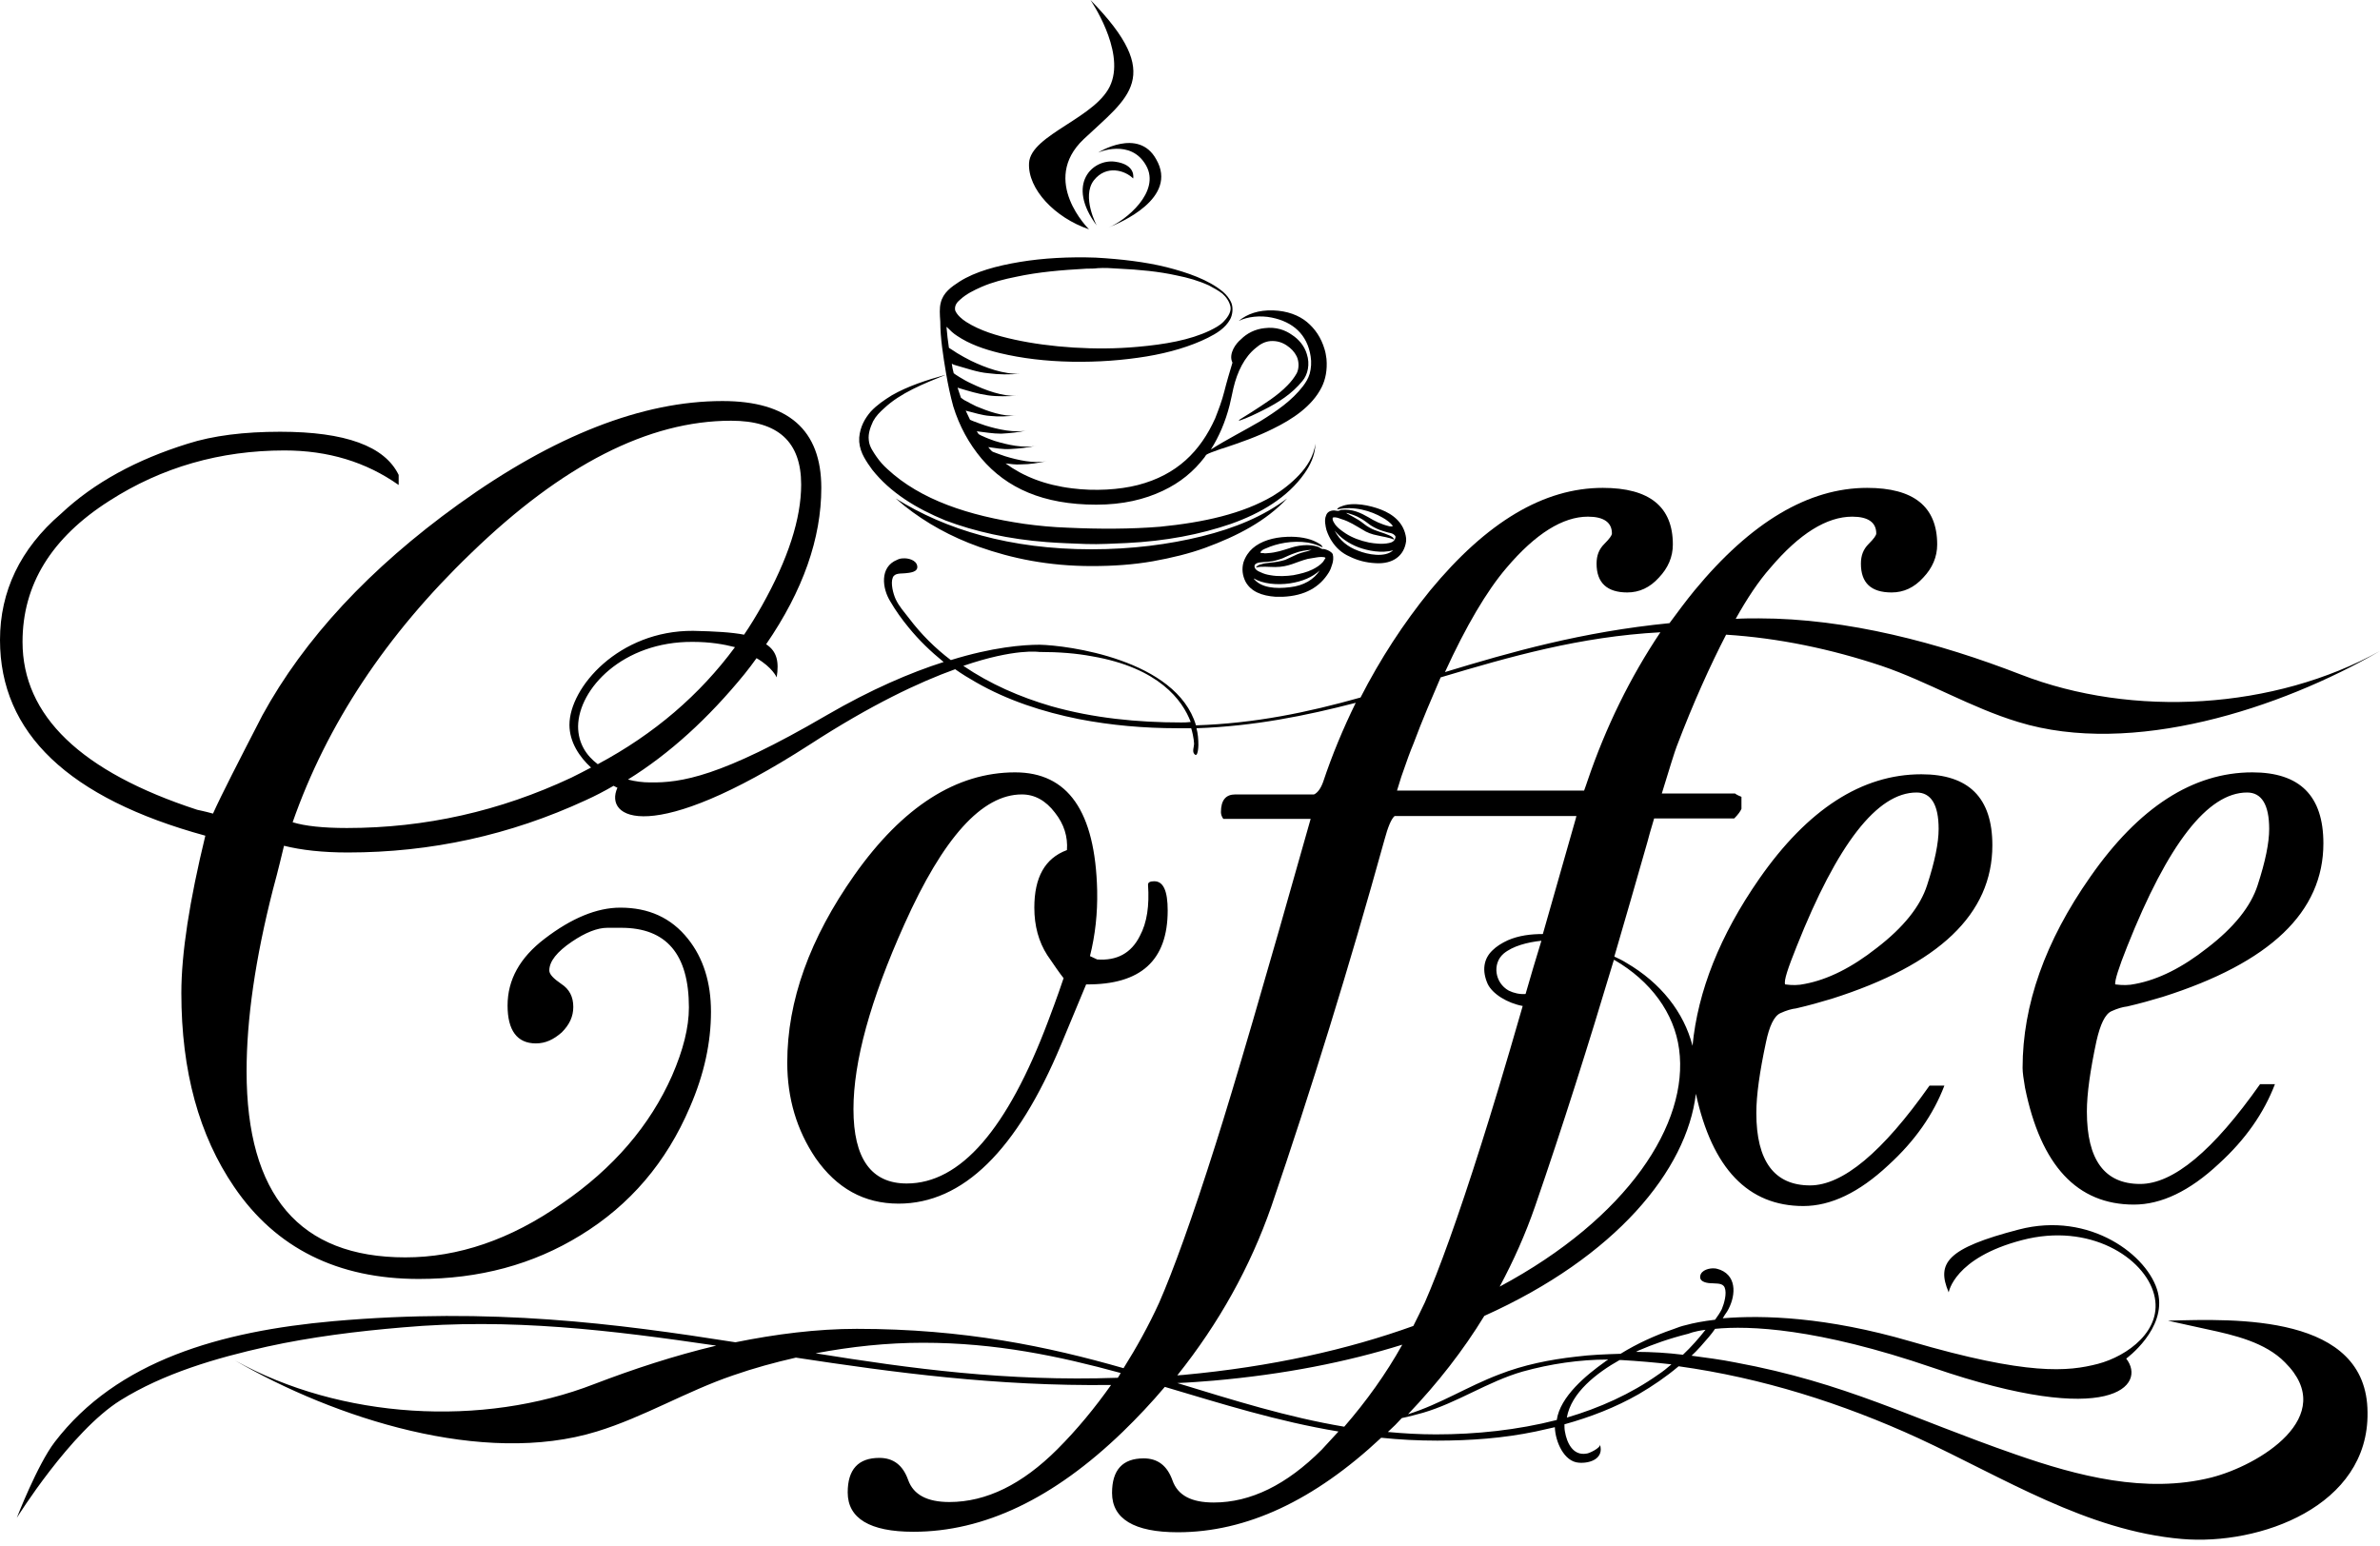 <?xml version="1.0" encoding="UTF-8"?><svg xmlns="http://www.w3.org/2000/svg" xmlns:xlink="http://www.w3.org/1999/xlink" height="322.2" preserveAspectRatio="xMidYMid meet" version="1.0" viewBox="0.0 0.0 496.1 322.2" width="496.1" zoomAndPan="magnify"><g id="change1_1"><path d="M451.9,275.3c2.2,0.5,5.1,1.1,8.2,1.8c5.6,1.2,12.1,2.7,16.2,6.9c11.4,11.3-5.5,21.5-15.4,24c-13.6,3.4-27.8-0.3-40.7-4.8 c-22.2-7.7-35.3-14.9-58.5-19.2c-3-0.6-6.1-1-9.1-1.4c1.3-1.2,2.4-2.5,3.6-3.9c0.5-0.6,0.9-1.1,1.3-1.7c7-0.7,21.2-0.2,45.4,8.1 c37.3,12.8,44.6,3.6,40.3-1.9c0,0,8.5-6.2,6.6-13.8c-1.9-7.6-14.1-17-29-13.1c-15,3.9-17.2,7-14.6,13.1c0,0,1.1-7.2,15.3-10.9 c14.1-3.7,25.5,3.7,27.5,11.3c2,7.5-5.6,12.9-11.7,14.5c-6.2,1.6-14.5,2.5-39.1-4.7c-17.5-5.1-30.7-5.5-39.1-4.8 c0.3-0.5,0.6-1,0.9-1.4c1.7-2.8,2.3-7.2-1.4-8.7c-0.4-0.1-0.8-0.3-1.2-0.3c-1-0.1-2.8,0.3-3,1.6c-0.2,1.3,1.6,1.5,2.5,1.5 c0.9,0.1,2.2-0.1,2.6,0.9c0.5,1.2-0.1,3.3-0.6,4.5c-0.4,0.8-0.9,1.5-1.4,2.2c-2.5,0.3-4.6,0.7-6,1.1c-0.9,0.2-1.8,0.5-2.8,0.9 c-3.8,1.3-7.5,3-10.9,5.1c-3.1,0.1-6.2,0.2-9.3,0.6c-5.4,0.6-10.9,1.7-16,3.7c-6.6,2.5-12.3,6.2-19,8.3c6.2-6.5,11.5-13.3,15.9-20.5 c27.4-12.3,42.2-30.4,44.1-46.3c3.4,15.6,10.9,23.4,22.4,23.4c5.7,0,11.6-2.8,17.7-8.5c5.6-5.1,9.4-10.6,11.7-16.6h-3.1 c-9.8,13.9-18.1,20.8-24.9,20.8c-7.4,0-11.2-5-11.2-15.1c0-3.7,0.7-8.6,2-14.7c0.7-3.4,1.7-5.5,3-6.1s2.4-0.9,3.3-1 c2.6-0.6,5.1-1.3,7.4-2c22.4-7.1,33.5-17.7,33.5-32c0-9.9-4.9-14.8-14.8-14.8c-12.4,0-23.7,7.3-33.8,21.8 c-8.2,11.8-12.8,23.4-13.9,34.8c-1.8-7-6.6-13.1-13.8-17.3c-0.8-0.5-1.6-0.9-2.5-1.3c2.3-7.9,4.6-15.8,6.9-23.9 c0.2-0.8,0.7-2.6,1.4-4.9h16.7c0.8-0.8,1.3-1.5,1.5-2v-2.5c-1-0.4-1.4-0.7-1.3-0.7h-15.3c1.4-4.6,2.8-9.1,3.1-9.8 c3.5-9.2,7-16.9,10.3-23.3c11,0.7,21.9,3,32.4,6.5c9.7,3.3,18.6,8.7,28.5,11.7c23.7,7.3,54.7-2.8,75.4-14.8 c-22,12.2-51.5,14-74.9,4.9c-17-6.6-36.2-11.7-54.6-11.7c-1.6,0-3.2,0-4.8,0.1c2.4-4.3,4.8-7.9,7.2-10.6 c6.1-7.2,11.8-10.7,17.1-10.7c3.3,0,5,1.2,5,3.5c0,0.4-0.5,1.1-1.6,2.2s-1.6,2.4-1.6,4.1c0,4,2.1,6,6.4,6c2.5,0,4.7-1,6.6-3.1 c1.9-2,2.9-4.3,2.9-6.9c0-7.9-4.9-11.8-14.6-11.8c-12.2,0-24.2,7.1-36,21.4c-1.8,2.2-3.5,4.5-5.2,6.8c-18.2,1.8-33,6-46.8,10.2 c4.4-9.6,8.7-16.9,12.8-21.7c6.1-7.2,11.8-10.7,17-10.7c3.3,0,5,1.2,5,3.5c0,0.4-0.5,1.1-1.6,2.2s-1.6,2.4-1.6,4.1c0,4,2.2,6,6.4,6 c2.5,0,4.7-1,6.6-3.1c1.9-2,2.9-4.3,2.9-6.9c0-7.9-4.9-11.8-14.6-11.8c-12.3,0-24.2,7.1-36,21.4c-5.6,6.9-10.4,14.3-14.5,22.3 c-11,3.1-22,5.4-34.3,5.8c-4.1-13.8-27-16.7-32.6-16.8c-3.4,0-9.8,0.5-18.5,3.2c-3.3-2.5-6.2-5.4-8.7-8.7c-1-1.3-2.1-2.5-2.8-4 c-0.5-1.1-1.1-3.3-0.6-4.5c0.4-1,1.7-0.8,2.6-0.9c0.9-0.1,2.7-0.2,2.5-1.5s-2-1.7-3-1.6c-0.4,0-0.8,0.1-1.2,0.3 c-3.7,1.5-3.1,6-1.4,8.7c1.1,1.9,2.4,3.7,3.8,5.4c2.2,2.7,4.6,5,7.3,7.2c-6.9,2.2-15.1,5.7-24.4,11.1c-22.1,12.9-30.4,14.1-36.8,14 c-1.5,0-3.1-0.2-4.6-0.6c8.7-5.4,16.8-12.8,24.3-22c0.9-1.1,1.7-2.2,2.5-3.3c3.3,1.9,4.2,4,4.2,4c0.5-3.2,0.1-5.4-2.2-6.9 c7.7-11.2,11.5-22.1,11.5-32.6c0-12.1-6.9-18.1-20.6-18.1c-16.7,0-35.1,7.2-55,21.5c-18.6,13.4-32.2,28.1-40.9,44 c-5,9.7-8.5,16.5-10.3,20.5c-1.8-0.5-2.9-0.7-3.3-0.8c-24.2-7.9-36.4-19.6-36.4-35c0-11.9,6-21.7,18.1-29.4 c10.9-7,23.1-10.5,36.5-10.5c9.1,0,17,2.4,23.8,7.2V99c-2.9-6-11.1-9-24.7-9c-7.5,0-14,0.8-19.3,2.5c-10.6,3.3-19.5,8.1-26.4,14.6 C4.2,114.4,0,123.3,0,133.4c0,19.4,14.3,33,42.8,40.8c-3.3,13.6-5,24.5-5,32.8c0,16.3,3.7,29.7,11,40.4 c8.7,12.8,21.6,19.2,38.5,19.2c12.6,0,23.8-3,33.7-9.1c10.3-6.3,17.9-15.2,22.8-26.7c3-6.9,4.4-13.5,4.4-19.9 c0-6.1-1.6-11.2-4.8-15.2c-3.5-4.4-8.2-6.5-14.1-6.5c-4.9,0-10.2,2.2-15.8,6.5c-5.1,3.9-7.7,8.5-7.7,13.9c0,5.2,2,7.9,5.9,7.9 c2,0,3.7-0.8,5.4-2.3c1.6-1.6,2.4-3.3,2.4-5.3c0-2.1-0.8-3.7-2.5-4.8c-1.6-1.1-2.5-2-2.5-2.8c0-1.9,1.6-3.9,4.7-6 c2.8-1.9,5.3-2.9,7.4-2.9h2.9c9.4,0,14.1,5.5,14.1,16.6c0,4.2-1.2,8.9-3.5,14.2c-4.6,10.4-12.2,19.3-23,26.7 c-10.7,7.5-21.6,11.2-32.6,11.2c-22.1,0-33.1-13-33.1-38.8c0-10.8,1.8-23.4,5.5-37.9c1.2-4.4,1.9-7.5,2.3-9.1 c3.6,0.9,8,1.4,13.3,1.4c17.3,0,33.8-3.6,49.6-10.9c2-0.9,3.9-1.9,5.8-3c0.5,0.3,0.8,0.4,0.8,0.4c-2.9,6.4,6.9,12.4,40.1-9 c12.8-8.3,22.8-13,30.3-15.7c1.4,1,2.9,1.9,4.3,2.7c6.6,3.8,14,6.2,21.5,7.7c6.7,1.3,13.6,1.9,20.5,1.9c1,0,2,0,2.9,0 c0.6,2,0.6,3.3,0.6,3.3c0,0.5-0.4,1.5,0,2c0.8,1.1,0.9-1.5,0.9-1.8c0-1.2-0.1-2.4-0.4-3.5c11.9-0.4,22.8-2.6,33.2-5.3 c-2.6,5.3-4.9,10.8-6.8,16.5c-0.5,1.4-1.2,2.3-1.9,2.6h-16.4c-2,0-3,1.2-3,3.7c0,0.5,0.2,1,0.5,1.4h18.2 c-9.5,33.7-16.1,56.2-19.8,67.8c-4.9,15.5-8.9,26.5-11.8,33.1c-2.2,4.8-4.7,9.3-7.4,13.6c-15.7-4.5-33.2-8.2-55.6-8.2 c-8.3,0-16.9,1.1-25.3,2.8c-24.8-3.9-50.8-7.3-83.8-4.4c-23.5,2.1-45.1,8.2-58.1,25.2c-3.6,4.7-7.9,15.8-7.9,15.8s11.2-18,21.6-24.5 c9-5.6,19.8-8.8,30.6-11.2c9.1-2,18.7-3.2,28.2-4c22.4-2,43.6,0.6,65.4,3.8c-8.8,2.1-17.3,4.9-25.4,8c-23.4,9.1-52.9,7.3-74.9-4.9 c20.7,12,51.7,22.1,75.4,14.8c9.8-3,18.7-8.4,28.4-11.7c4.3-1.5,8.7-2.7,13.1-3.7c20.4,3.1,41.8,6,65.7,5.7 c-3.4,4.8-7.1,9.3-11.2,13.4c-7.3,7.3-14.8,11-22.5,11c-4.6,0-7.5-1.5-8.6-4.6s-3.1-4.6-6-4.6c-4.4,0-6.6,2.4-6.6,7.2 c0,5.4,4.6,8.2,13.7,8.2c14.7,0,29.2-6.9,43.6-20.8c3.1-3,6.1-6.2,8.8-9.4c11.8,3.5,23.5,7.2,36.2,9.3c-1.2,1.3-2.3,2.5-3.5,3.8 c-7.3,7.3-14.8,11-22.5,11c-4.7,0-7.5-1.5-8.6-4.6s-3.1-4.6-6-4.6c-4.4,0-6.6,2.4-6.6,7.2c0,5.4,4.6,8.2,13.7,8.2 c14.3,0,28.4-6.6,42.4-19.7c3.8,0.4,7.7,0.6,11.7,0.6c6.9,0,13.8-0.5,20.5-1.9c1.3-0.3,2.7-0.6,4-0.9c0.1,3,1.9,7.2,5,7.4 c2.4,0.2,5.3-0.9,4.4-3.8c0.2,0.7-2.3,1.9-2.8,1.9c-2.8,0.5-4.1-2.2-4.5-4.6c-0.1-0.5-0.1-1-0.1-1.5c5.4-1.5,10.6-3.5,15.5-6.3 c2.9-1.7,5.7-3.6,8.3-5.8c17.3,2.4,34.1,7.7,50,15c17.7,8.2,35.1,19.3,54.9,21c16.2,1.4,39-6.8,38.7-26.4 C493.4,273.9,466,274.9,451.9,275.3z M374.5,197.3c8.5-21.4,16.8-32.1,25-32.1c3,0,4.6,2.5,4.6,7.6c0,2.9-0.8,6.8-2.4,11.7 c-1.4,4.4-4.9,8.8-10.5,13.1c-5.2,4.1-10.2,6.6-15,7.5c-1.3,0.3-2.7,0.3-4.1,0.1C371.8,204.4,372.7,201.8,374.5,197.3z M119.1,162.1 c-14.9,7-30.5,10.5-46.8,10.5c-4.9,0-8.7-0.4-11.3-1.2c7.1-20.3,19.4-39,37.2-56.1c19-18.4,37-27.6,54.2-27.6 c9.8,0,14.6,4.4,14.6,13.3c0,7.1-2.7,15.5-8.2,25.3c-1.2,2.1-2.4,4.1-3.7,6c-2.6-0.5-6-0.7-10.6-0.8c-15.5-0.1-25.8,11.8-25.8,19.6 c0,3.6,2.1,6.7,4.5,8.9C121.9,160.7,120.5,161.4,119.1,162.1z M124.6,159.3c-2.4-1.8-4.1-4.4-4.1-7.9c0.1-7.8,9.3-17.7,23.9-17.6 c3.6,0,6.5,0.5,8.8,1.1C145.9,144.8,136.4,153,124.6,159.3z M246.2,150.6c-9.1,0-18.3-0.9-27.1-3.4c-6.5-1.9-12.7-4.6-18.3-8.4 c10.8-3.7,15.8-2.9,15.8-2.9c4.2,0,7.8,0.3,11,0.9c14,2.4,18.9,9.2,20.6,13.7C247.4,150.6,246.8,150.6,246.2,150.6z M233,287.2 c-23.2,0.8-43.1-1.9-63-5.1c7.4-1.4,14.9-2.2,22.4-2.2c15.2,0,28.4,2.8,41.2,6.3C233.4,286.6,233.2,286.9,233,287.2z M350,218.7 c2.1,15.5-10.7,35.2-37.4,49.5c2.9-5.4,5.4-11,7.4-16.8c5.7-16.5,11.1-33.6,16.4-51.3h0.1C344.1,204.5,349,211.2,350,218.7z M318,207.2c-1.2,0.1-2.5-0.2-3.5-0.7c-2.9-1.6-3.5-5.6-1.1-7.7c1.9-1.6,5-2.4,7.9-2.7C320.1,200,319,203.7,318,207.2z M292.1,161.9 c1.1-3.2,1.9-5.4,2.5-6.8c1.9-5.1,3.9-9.7,5.7-13.9c14.4-4.3,29-8.5,45.8-9.4c-6.3,9.4-11.4,19.8-15.2,31c-0.1,0.4-0.4,1.1-0.7,2 h-39L292.1,161.9z M265,251.5c8.3-24.3,16.2-49.8,23.6-76.5c0.7-2.6,1.4-4.3,2.1-4.9h37.9c-0.1,0.3-0.1,0.4-0.1,0.4 c-2.5,8.8-4.8,16.9-6.9,24.2c-2.5,0-5,0.3-7.3,1.3c-1.3,0.6-2.4,1.3-3.2,2.1c-1.9,1.8-2.2,4.3-1,7c1,2.1,4.1,4,7.3,4.6 c-3.7,12.9-6.6,22.4-8.6,28.7c-4.9,15.5-8.9,26.5-11.8,33.1c-0.8,1.7-1.6,3.3-2.4,4.9c-13.6,4.9-29.5,8.5-47.9,10.2 c-0.5,0-0.9,0.1-1.3,0.1C254.1,275.8,260.6,264.1,265,251.5z M280.2,297.4c-11.9-2-23-5.5-34.8-9.1c2.5-0.1,5-0.3,7.5-0.5 c14.8-1.3,27.9-3.9,39.4-7.5C288.9,286.4,284.8,292.1,280.2,297.4z M324.5,296c-8.2,2.1-16.8,3-25.2,3c-3.4,0-6.8-0.2-10-0.5 l0.1-0.1c1-0.9,1.9-1.8,2.8-2.8c1.5-0.3,2.9-0.7,4.4-1.1c7.2-2.1,13.5-6.5,20.8-8.6c5.8-1.6,11.8-2.5,17.8-2.5 c-0.2,0.2-0.5,0.3-0.7,0.5C330.7,286.6,325.2,291.1,324.5,296z M345.7,286.5c-5.8,4.1-12.3,7-19.1,9c0.9-5.2,6.2-9.3,11-12 c0.1,0,0.2,0,0.3,0c3.5,0.2,7,0.5,10.5,0.9C347.5,285.2,346.6,285.9,345.7,286.5z M341,281.8c0.2-0.1,0.4-0.2,0.6-0.3 c3-1.3,6.4-2.5,10.4-3.5c0,0,1.1-0.5,3.5-0.8c-1.4,1.8-3,3.6-4.7,5.2C347.6,282,344.3,281.8,341,281.8z M440.1,210.8 c1.3-0.6,2.4-0.9,3.3-1c2.6-0.6,5.1-1.3,7.4-2c22.4-7.1,33.5-17.7,33.5-32c0-9.9-4.9-14.8-14.8-14.8c-12.4,0-23.7,7.3-33.8,21.8 c-9.4,13.4-14.1,26.7-14.1,39.8c0,1,0.2,2.3,0.5,4.1c3.3,16.3,10.9,24.4,22.7,24.4c5.7,0,11.6-2.8,17.7-8.5 c5.6-5.1,9.4-10.6,11.7-16.6h-3.1c-9.8,13.9-18.1,20.8-25,20.8c-7.4,0-11.1-5-11.1-15.1c0-3.7,0.7-8.6,2-14.7 C437.8,213.5,438.8,211.4,440.1,210.8z M443.4,197.3c8.5-21.4,16.8-32.1,25-32.1c3,0,4.6,2.5,4.6,7.6c0,2.9-0.8,6.8-2.4,11.7 c-1.4,4.4-4.9,8.8-10.5,13.1c-5.2,4.1-10.2,6.6-15,7.5c-1.3,0.3-2.7,0.3-4.2,0.1C440.8,204.4,441.6,201.8,443.4,197.3z M211.6,161 c-12.2,0-23.4,7.1-33.5,21.4c-9.3,13.2-14,26.2-14,39.1c0,7.5,2,14.1,5.9,19.9c4.4,6.3,10.1,9.5,17.3,9.5 c13.4,0,24.7-11.1,33.9-33.2l5.2-12.5c11.4,0.1,17-5,17-15.4c0-4.1-0.9-6.1-2.8-6.1c-0.8,0-1.3,0.2-1.3,0.7 c0.3,4.4-0.2,7.9-1.7,10.7c-1.8,3.6-4.8,5.2-8.9,4.9l-1.5-0.7c1.1-4.4,1.6-8.9,1.5-13.7C228.3,169.1,222.6,161,211.6,161z M222.4,177.2c-4.6,1.7-6.8,5.7-6.8,12c0,3.8,0.9,7.1,2.7,9.9c1.5,2.2,2.6,3.8,3.4,4.8c-0.3,0.9-1.3,3.9-3.2,8.9 c-8.5,22.6-18.3,33.9-29.5,33.9c-7.4,0-11.1-5.2-11.1-15.5c0-9.9,3.5-22.7,10.6-38.5c8.1-18.1,16.2-27.1,24.5-27.1 c2.7,0,5,1.3,6.9,3.8C221.8,171.8,222.6,174.4,222.4,177.2z" fill="inherit"/></g><g id="change1_2"><path d="M236.2,37.2c0,0,0.7-2.9-3.8-3.5c-4.6-0.6-10.3,4.6-3.8,13.3c0,0-3.2-6-0.6-9.4C230.6,34.3,234.5,35.5,236.2,37.2z M228.9,31.8c0,0,6.8-3,10,2.7c3.1,5.5-4.3,11.5-7.8,12.9c2.3-0.9,14.6-6.1,9.9-14.2C237.3,26.5,228.9,31.8,228.9,31.8z M227,47.8 c0,0-10.3-10.1-1.1-18.8s17.1-13,1.4-29c0,0,7.1,10.3,4.3,17.4c-2.7,7.1-16.8,10.6-17.1,16.6C214.2,39.4,219.9,45.4,227,47.8z M230.8,47.5c0,0,0,0,0.1,0C230.9,47.5,230.8,47.5,230.8,47.5z M197.2,77.8c0.4,2.4,0.9,4.7,1.5,6.9c1.3,4.2,3.3,7.8,5.9,10.9 c5.2,6.1,12.8,9.6,23.9,9.6c5.6,0,10.1-1.1,13.9-2.9c3.6-1.7,6.4-4,8.7-7c0.1-0.2,0.3-0.5,0.5-0.6s0.6-0.3,0.9-0.4 c0.9-0.3,1.8-0.7,2.6-0.9c3.6-1.2,7-2.4,10.2-4c4.1-2,8.2-4.7,10.2-8.7c0.8-1.6,1.2-3.6,1-5.9c-0.1-0.7-0.2-1.4-0.4-2 c-0.7-2.4-2-4.3-3.7-5.7c-1.7-1.4-4.1-2.3-7-2.4c-3-0.1-5.4,0.7-7.2,2.2c0,0-0.1,0,0,0l0,0c1.8-0.9,4.5-1.2,6.9-0.7 c4.4,0.9,7.4,3.5,8.1,8.1c0.2,1.2,0.1,2.5-0.2,3.6c-0.3,1-0.8,1.8-1.4,2.6c-2.3,3-5.5,5.2-8.9,7.3c-3.4,2-7,3.8-10.3,5.9 c1.7-2.7,3-5.7,3.9-9.2c0.3-1.2,0.5-2.3,0.8-3.6c0.8-3.4,2.3-6.5,4.7-8.4c0.8-0.7,1.8-1.3,3-1.4c1.4-0.1,2.5,0.3,3.4,0.9 s1.6,1.3,2.1,2.3c0.5,1.1,0.5,2.5,0,3.5c-0.5,0.9-1.2,1.8-1.9,2.5c-2.1,2.2-4.9,3.9-7.5,5.6c-0.8,0.5-1.6,1-2.4,1.5 c-0.1,0.1-0.3,0.1-0.2,0.3c1.8-0.6,3.4-1.4,5-2.2c3.2-1.6,6-3.4,8.2-6.1c1.1-1.3,1.6-3.5,0.9-5.6c-0.5-1.7-1.7-3.1-3.1-4 c-1.4-1-3.3-1.7-5.7-1.4c-2,0.2-3.7,1.1-4.9,2.3c-0.6,0.5-1.2,1.2-1.6,2s-0.7,1.9-0.2,2.9c-0.6,2-1.2,4-1.7,6s-1.2,3.8-1.9,5.6 c-3.1,6.9-8,11.8-16.1,13.9c-3.9,1-9,1.3-13.7,0.7c-5.7-0.7-10.2-2.5-13.9-5.2c1,0.1,2.1,0.3,3.2,0.2c1.9,0,3.7-0.3,5.5-0.7 c-2.7,0.6-6.2-0.2-8.8-1c-0.9-0.3-1.7-0.6-2.5-0.9c0,0-0.1-0.1-0.2-0.1c-0.3-0.3-0.6-0.6-0.8-0.9c1.5,0.2,3,0.5,4.6,0.4 c1.9-0.1,3.7-0.3,5.5-0.7c-2.7,0.6-6.2-0.2-8.8-1c-0.8-0.3-1.7-0.6-2.5-1c-0.1,0-0.4-0.2-0.8-0.4c-0.1-0.2-0.3-0.4-0.4-0.6 c1.7,0.2,3.3,0.5,5.1,0.5c1.9-0.1,3.7-0.3,5.5-0.7c-2.7,0.6-6.2-0.2-8.8-1c-0.9-0.3-1.7-0.6-2.5-0.9c-0.1,0-0.4-0.2-0.7-0.3 c-0.3-0.6-0.6-1.3-0.9-1.9c1.7,0.4,3.4,1,5.1,1.1c1.8,0.2,3.6,0.1,5.4-0.1c-2.7,0.3-5.9-0.9-8.3-1.9c-0.8-0.4-1.6-0.8-2.3-1.2 c-0.1,0-0.5-0.3-0.9-0.6c-0.2-0.7-0.5-1.4-0.7-2.1c0.1,0,0.2,0.1,0.3,0.1c2,0.6,3.9,1.2,6,1.5c2,0.3,4.2,0.2,6.2,0.1 c-3.1,0.2-6.8-1.2-9.5-2.5c-0.9-0.4-1.8-0.9-2.6-1.4c-0.1-0.1-0.7-0.4-1.2-0.8c-0.2-0.7-0.3-1.3-0.4-2c0.3,0.2,0.6,0.3,1,0.4 c2.2,0.6,4.3,1.4,6.6,1.6c2.2,0.3,4.5,0.3,6.7,0.1c-3.4,0.2-7.4-1.3-10.3-2.7c-1-0.5-1.9-1-2.9-1.6c-0.1-0.1-1.1-0.7-1.7-1.1 c-0.2-1.4-0.4-2.9-0.5-4.3c0-0.1,0.1,0,0.1,0c0.7,0.7,1.3,1.3,2.1,1.8c2.5,1.7,5.6,2.8,8.9,3.6c4.6,1.1,9.6,1.7,15,1.8 c5.5,0.1,10.7-0.3,15.6-1.1c4.8-0.8,9.2-2.1,12.8-3.9c1.8-0.9,3.6-2,4.6-3.8c0.5-0.9,0.7-2.3,0.3-3.4c-0.4-1-1.1-1.8-1.8-2.4 c-3-2.5-7.4-4-11.7-5.1c-4.4-1.1-9.5-1.7-14.8-2c-5.5-0.2-11,0.1-15.8,0.9c-4.8,0.8-9.3,2-12.6,4.1c-1.7,1.1-3.4,2.3-3.9,4.4 c-0.3,1.1-0.2,2.5-0.1,3.9C196,70.5,196.6,74.2,197.2,77.8z M200.2,62.4c1.2-1.1,2.8-1.9,4.4-2.6c2.3-1,4.7-1.6,7.2-2.1 c4.6-1,9.4-1.4,14.7-1.7c0.8,0,1.6,0,2.3-0.1c1.4-0.1,3,0,4.4,0.1c4.3,0.2,8.4,0.6,12,1.4c2.5,0.5,4.6,1.1,6.8,2.1 c0.9,0.5,1.9,1,2.8,1.7c0.8,0.7,1.5,1.7,1.7,2.8c0.2,1.2-0.9,2.5-1.5,3.1c-0.8,0.8-1.8,1.3-2.8,1.8c-4.2,2-9.4,2.9-15.1,3.4 c-8.7,0.8-18.3,0.1-25.6-1.5c-3.7-0.8-7.3-1.9-10.1-3.7c-0.8-0.5-1.9-1.4-2.3-2.4C198.9,63.6,199.6,62.9,200.2,62.4z M287.8,106.2 c-2.1-0.8-5.8-1.7-8.3-0.6c-0.3,0.1-0.7,0.3-0.8,0.6c3.5-0.8,7.1,0.3,9.5,1.7c0.4,0.2,0.8,0.5,1.2,0.8c0.3,0.3,0.8,0.6,0.9,1 c-0.2,0.1-0.5,0-0.7,0c-1.7-0.4-3.1-1.1-4.4-1.9c-1.4-0.8-3.3-1.8-5.7-1.5c-0.2,0.1-0.4,0.2-0.7,0.2c-0.2,0-0.5-0.1-0.7-0.1 c-0.9,0-1.5,0.4-1.7,1.1c-0.4,0.9-0.1,2.2,0.1,3c0.3,0.9,0.7,1.7,1.1,2.3c0.9,1.4,2.1,2.5,3.7,3.2c1.6,0.8,3.4,1.3,5.5,1.4 c3.5,0.2,5.9-1.5,6.3-4.6v-0.6C292.7,109,290.4,107.2,287.8,106.2z M290.4,114.7c-1.7,1.6-5.3,0.9-7.3,0.1c-2.2-0.8-3.9-2.2-4.9-4.2 c1.2,1.5,2.9,2.7,5,3.5C285.1,114.8,288,115.4,290.4,114.7L290.4,114.7z M289.5,113.2c-1.4,0.3-2.9,0.1-4.1-0.1 c-1.9-0.4-3.5-1-4.9-1.9c-0.9-0.6-1.9-1.3-2.4-2.2c-0.2-0.3-0.4-0.7-0.3-1.1c0.6-0.2,1.2,0.1,1.8,0.3c1.7,0.5,3,1.4,4.4,2.2 c0.9,0.6,2,1,3.1,1.2c1.2,0.3,2.4,0.4,3.5,0.9c-0.1-0.5-0.6-0.7-1-0.9c-1.3-0.6-2.9-0.9-4.1-1.6c-0.8-0.4-1.5-1.1-2.3-1.6 s-1.6-0.9-2.5-1.4c0,0,0,0,0-0.1c1,0.3,2,0.6,2.8,1.1c0.8,0.4,1.5,1,2.2,1.5c0.8,0.5,1.6,0.9,2.6,1.2c0.4,0.1,0.9,0.3,1.5,0.4 c0.5,0.1,1,0.4,1.1,0.8C290.8,112.8,290.1,113.1,289.5,113.2z M276.2,114.5c-0.2-0.1-0.5,0-0.7-0.1s-0.5-0.3-0.7-0.4 c-2-0.7-4.4-0.3-6.1,0.3c-1.3,0.4-2.7,0.9-4.4,1c-0.3,0-0.6,0.1-0.9,0c-0.2,0-0.5,0-0.7-0.1c0.2-0.5,0.7-0.7,1.2-0.9 c2.2-1,5.5-1.7,8.7-1.2c1.2,0.2,2.2,0.6,3.1,1c-0.2-0.6-0.8-0.8-1.3-1.1c-1.5-0.8-3.7-1.2-6.1-1.1c-2.9,0.1-5.5,0.9-7.2,2.4 c-0.8,0.7-1.5,1.7-1.9,2.9c-0.4,1.4-0.2,2.8,0.4,4c1.1,2.1,3.4,3,6.3,3.2h1.5c4.6-0.2,7.7-2,9.6-5.1c0.3-0.5,0.5-1,0.7-1.7 c0.2-0.6,0.3-1.4,0.1-2.1C277.5,115,276.9,114.7,276.2,114.5z M268.9,122.4c-3.1,0.4-6,0.1-7.5-1.7c0,0-0.1-0.1,0-0.1 c1.8,1.1,4.8,1.4,7.5,1c2.6-0.4,4.7-1.3,6.2-2.7C273.9,120.8,271.7,122.1,268.9,122.4z M275.8,117.1c-0.6,0.7-1.4,1.2-2.2,1.6 c-1.2,0.6-2.5,0.9-4,1.2c-1.4,0.2-3.2,0.3-4.8,0c-0.7-0.1-1.4-0.3-2-0.6c-0.5-0.2-1.4-0.6-1.3-1.4c0.2-0.8,1.8-0.7,2.8-0.8 c1.3-0.1,2.1-0.4,3-0.7c0.9-0.4,1.7-0.8,2.6-1.1c1-0.4,2.2-0.6,3.5-0.7c-0.9,0.4-2,0.5-2.9,0.9s-1.7,0.8-2.6,1.2 c-0.9,0.3-2.1,0.5-3.2,0.6c-0.6,0.1-1.2,0.1-1.7,0.3c-0.5,0.1-1,0.3-1.2,0.7c1.2-0.3,2.6-0.1,4-0.1c2.9,0,4.4-1.1,6.8-1.7 c0.5-0.1,1.1-0.2,1.8-0.3c0.5-0.1,1.7-0.2,1.9,0.1C276.2,116.5,275.9,116.9,275.8,117.1z M268.3,103.9c-4.9,3.7-10.9,6.2-17.8,7.9 c-6.9,1.7-14.6,2.7-23,2.7c-17,0-30.4-4.1-40.8-10.6c0.6,0.5,1.3,1.1,1.9,1.6c4.4,3.5,9.6,6.4,15.5,8.5c6.8,2.4,14.4,4,23.5,4 c4.5,0,8.7-0.3,12.7-1c3.9-0.7,7.6-1.6,10.9-2.8C258,111.7,263.9,108.6,268.3,103.9C268.4,103.9,268.4,103.9,268.3,103.9z M218.2,113c2.6,0.2,5.4,0.3,8.2,0.4s5.7-0.1,8.4-0.2c8.2-0.4,15.4-1.8,21.8-4c6.2-2.2,11.8-5.5,15.3-10.5c1.2-1.7,2.2-3.7,2.3-6.2 c-0.4,2.7-1.8,4.8-3.4,6.5s-3.5,3.2-5.5,4.4c-6.3,3.7-14.4,5.5-23.5,6.4c-6.1,0.5-12.8,0.5-19.2,0.2c-3.1-0.1-6.2-0.4-9.1-0.8 c-11.6-1.7-21.6-5-28.5-11.4c-0.9-0.8-1.6-1.6-2.3-2.6c-0.6-0.9-1.5-2.1-1.6-3.4c-0.2-1.5,0.4-2.9,0.9-4c0.6-1.1,1.4-1.9,2.3-2.7 c3.4-3.2,8.2-5.1,12.9-7c-4,1.1-8,2.4-11.3,4.3c-1.6,1-3.1,2-4.4,3.4c-1.2,1.4-2.2,3.1-2.4,5.4l0,0v0.9c0.1,1.2,0.5,2.3,1,3.2 c0.5,0.9,1.1,1.8,1.7,2.6c3.8,4.8,9.2,8.1,15.3,10.6C203.2,110.8,210.3,112.4,218.2,113z" fill="inherit"/></g></svg>